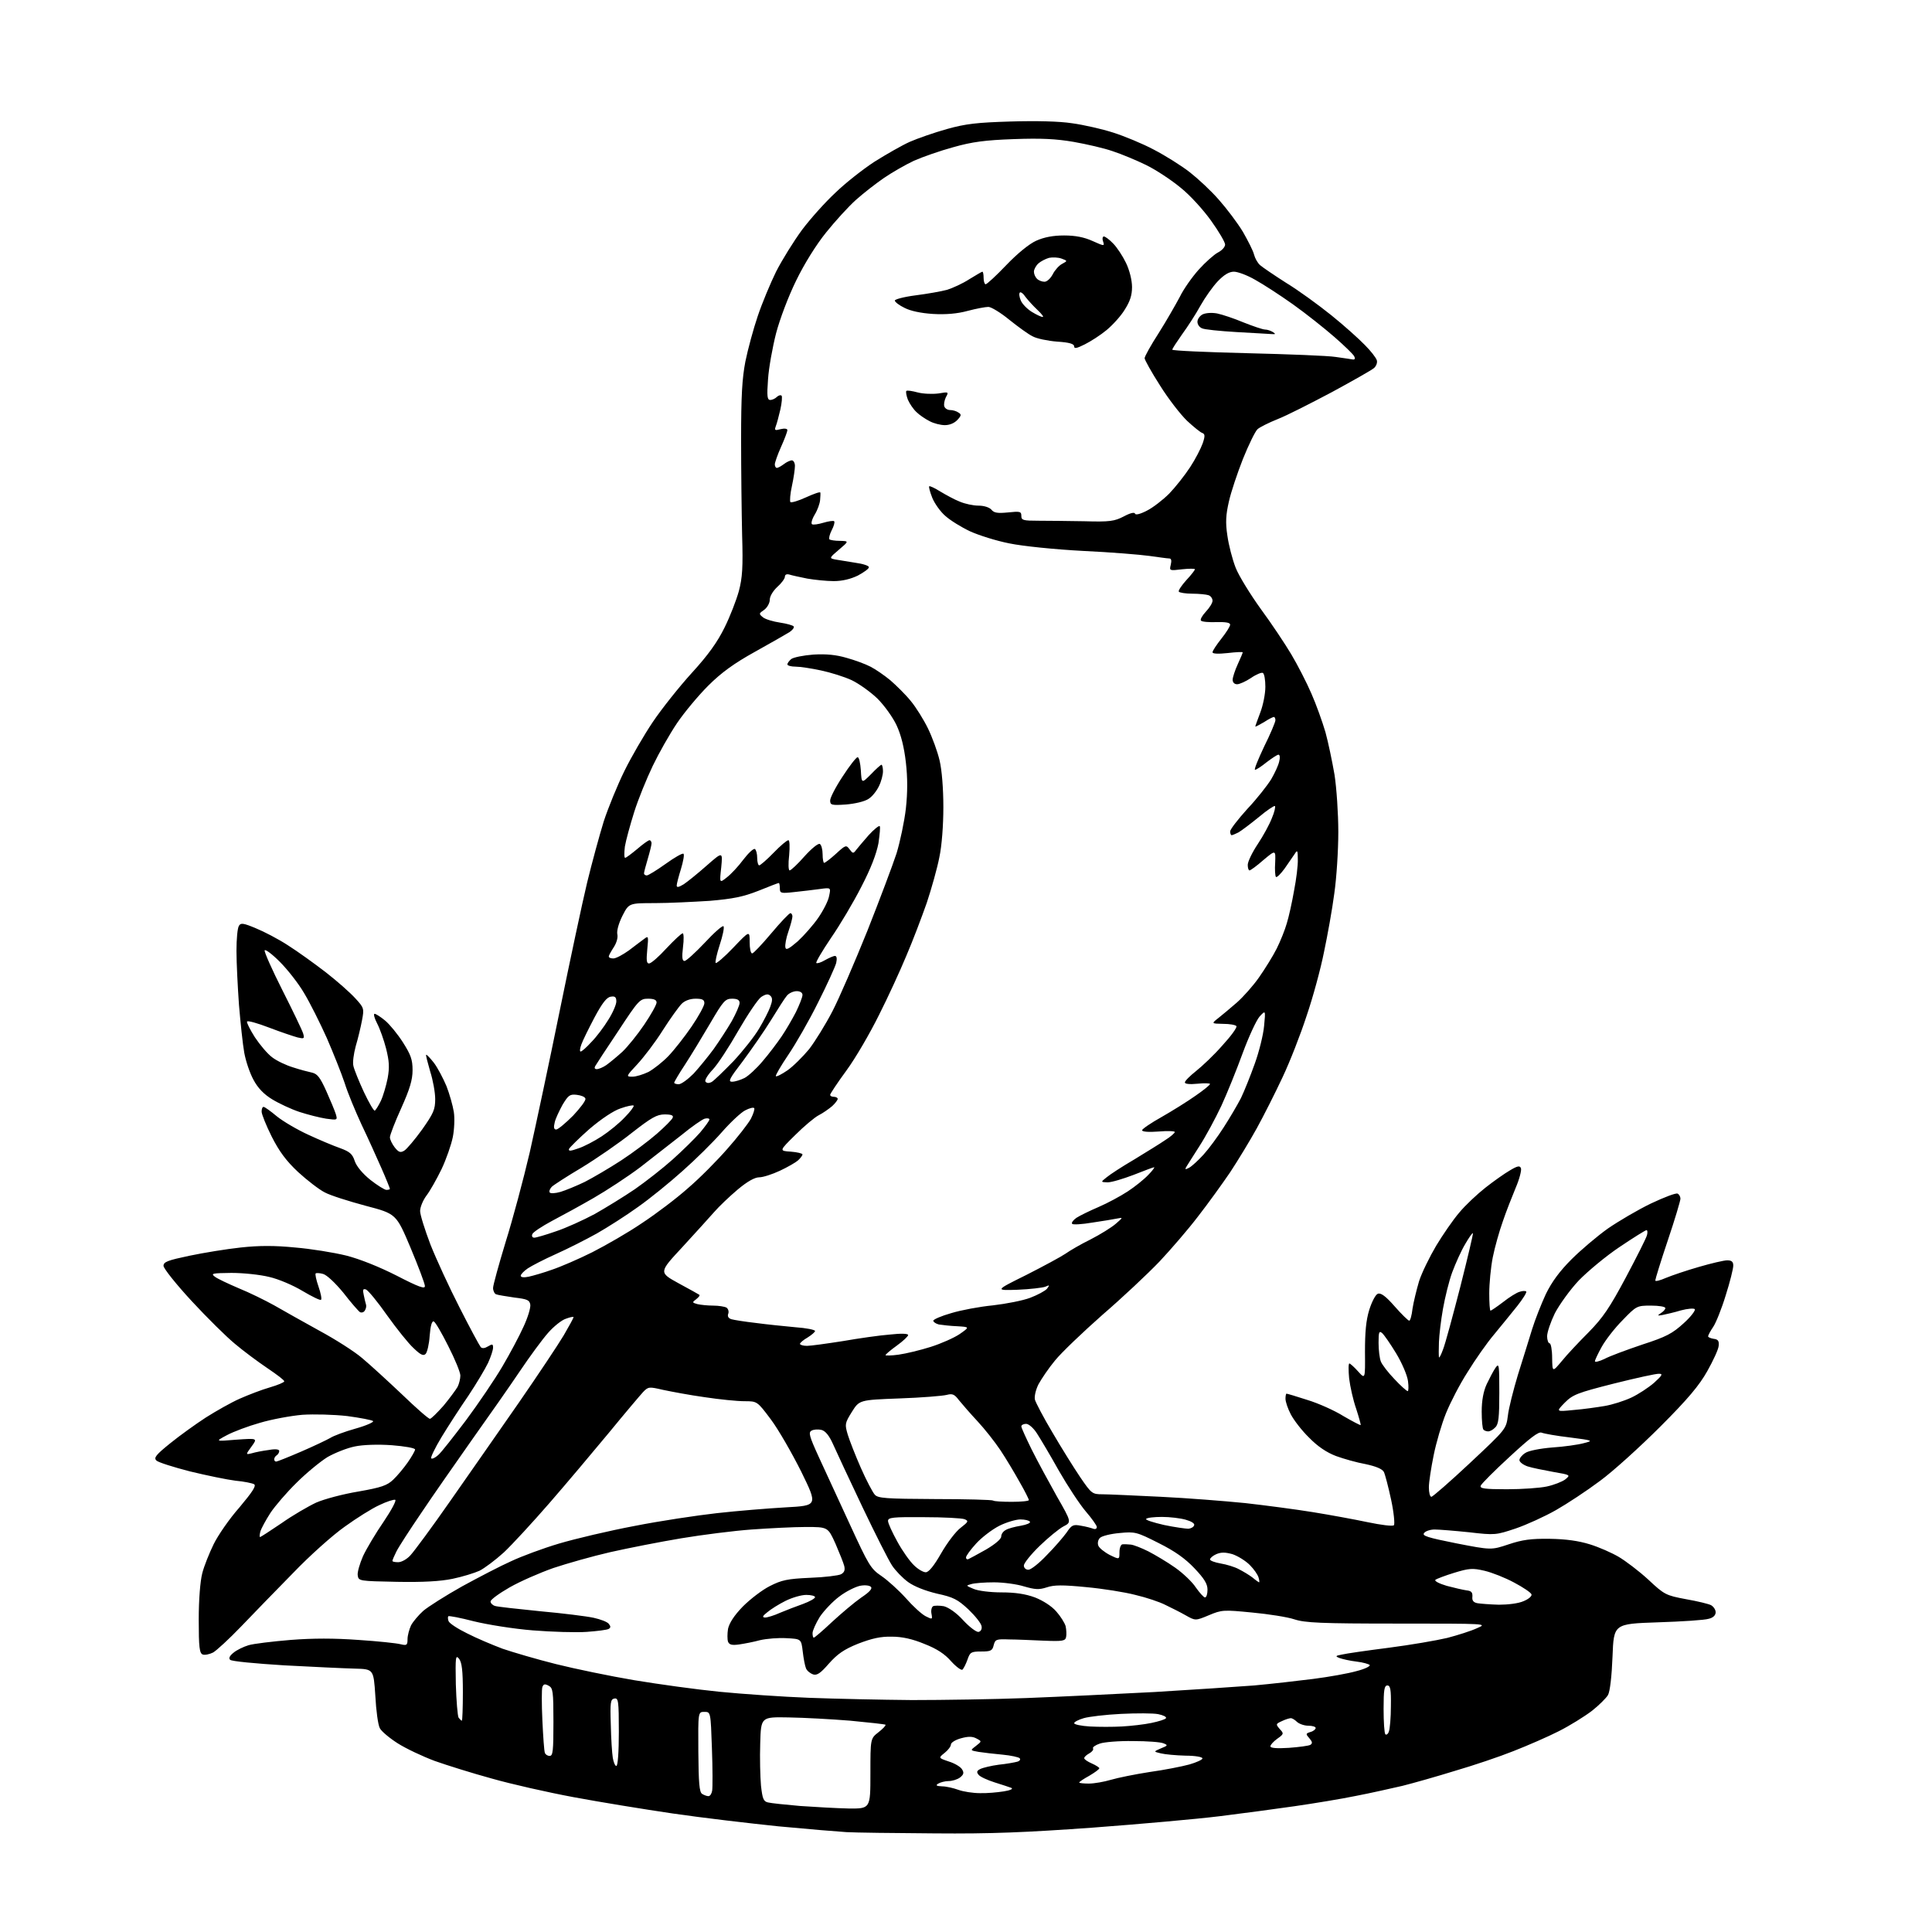<?xml version="1.0" encoding="UTF-8" standalone="no"?>
<svg 
  version="1.1" 
  xmlns="http://www.w3.org/2000/svg" 
  xmlns:xlink="http://www.w3.org/1999/xlink" 
  xmlns:svg="http://www.w3.org/2000/svg"
  xmlns:rdf="http://www.w3.org/1999/02/22-rdf-syntax-ns#"
  xmlns:cc="http://creativecommons.org/ns#"
  xmlns:dc="http://purl.org/dc/elements/1.1/"
  viewBox="0 0 768 768"
  width="768"
  height="768"
>
<style>svg {background-color: white; }</style>"
<path stroke="none" fill="black" fill-rule="evenodd" d="M371.5,728.8C355.6,728.7 339.8,728.5 336.5,728.3C333.2,728.1 321.1,727.1 309.5,726.0C297.9,724.8 279.1,722.6 267.5,720.9C255.9,719.2 238.2,716.3 228.0,714.4C217.8,712.5 203.2,709.2 195.5,707.0C187.8,704.9 177.6,701.7 172.8,700.0C168.0,698.2 161.4,695.1 158.1,693.0C154.8,690.9 151.6,688.2 151.0,687.0C150.3,685.8 149.5,680.0 149.2,674.1C148.5,663.5 148.5,663.5 141.0,663.3C136.9,663.2 124.3,662.6 113.0,662.0C101.7,661.3 92.0,660.4 91.5,659.8C90.8,659.2 91.3,658.2 92.8,657.0C94.1,655.9 96.8,654.6 98.8,654.0C100.8,653.4 108.3,652.5 115.5,651.9C124.4,651.2 132.9,651.2 142.5,651.9C150.2,652.4 157.7,653.2 159.2,653.6C161.7,654.2 162.0,654.0 162.0,651.6C162.0,650.1 162.7,647.6 163.4,646.1C164.2,644.6 166.4,642.0 168.3,640.3C170.2,638.7 177.1,634.3 183.7,630.6C190.3,627.0 199.1,622.4 203.2,620.6C207.2,618.7 215.8,615.5 222.2,613.6C228.6,611.7 242.1,608.5 252.2,606.6C262.3,604.6 277.0,602.4 285.0,601.5C293.0,600.6 305.3,599.6 312.3,599.2C325.1,598.5 325.1,598.5 318.5,585.0C314.8,577.6 309.4,568.2 306.4,564.2C301.0,557.0 301.0,557.0 295.9,557.0C293.1,557.0 286.0,556.3 280.1,555.4C274.3,554.6 266.9,553.2 263.6,552.5C258.0,551.2 257.7,551.2 255.6,553.4C254.5,554.6 248.3,561.9 242.0,569.6C235.7,577.2 225.1,589.8 218.4,597.5C211.7,605.2 203.6,614.0 200.3,617.1C197.0,620.1 192.6,623.4 190.6,624.4C188.6,625.3 183.8,626.8 179.9,627.6C175.1,628.6 168.2,629.0 157.7,628.8C142.8,628.5 142.5,628.5 142.2,626.2C142.0,625.0 143.0,621.6 144.3,618.6C145.7,615.6 149.4,609.4 152.5,604.9C155.6,600.3 157.7,596.4 157.1,596.2C156.5,596.0 153.7,596.9 150.8,598.3C147.9,599.6 141.7,603.5 137.0,606.9C132.3,610.2 123.0,618.5 116.5,625.3C109.9,632.0 100.6,641.6 95.9,646.5C91.1,651.5 86.1,656.1 84.7,656.9C83.3,657.6 81.4,658.0 80.6,657.7C79.3,657.2 79.0,654.9 79.0,643.8C79.0,635.8 79.6,628.5 80.4,625.4C81.1,622.6 83.2,617.4 84.9,613.9C86.6,610.4 91.2,603.7 95.2,599.2C100.3,593.1 102.0,590.6 101.0,590.0C100.3,589.6 97.0,588.9 93.6,588.6C90.3,588.2 82.1,586.5 75.5,584.9C68.9,583.2 62.9,581.3 62.2,580.6C61.0,579.5 62.0,578.3 67.7,573.7C71.4,570.7 77.8,566.1 81.8,563.5C85.9,560.9 91.9,557.5 95.3,556.0C98.7,554.5 104.1,552.4 107.3,551.5C110.4,550.6 113.0,549.5 113.0,549.1C113.0,548.6 109.9,546.3 106.2,543.8C102.5,541.3 96.7,537.0 93.4,534.2C90.1,531.5 82.3,523.8 76.2,517.2C70.0,510.5 65.0,504.2 65.0,503.2C65.0,501.6 66.7,501.0 75.2,499.2C80.9,498.0 90.1,496.5 95.7,495.9C103.0,495.1 109.3,495.1 117.3,495.9C123.5,496.4 132.7,497.9 137.6,499.1C143.1,500.5 150.8,503.6 157.7,507.1C166.6,511.7 169.0,512.5 168.9,511.2C168.9,510.3 166.3,503.4 163.2,496.0C157.5,482.5 157.5,482.5 145.3,479.3C138.6,477.5 131.3,475.2 129.1,474.0C126.9,472.9 122.1,469.2 118.5,465.9C113.7,461.4 111.0,457.7 108.0,451.8C105.8,447.4 104.0,442.9 104.0,441.9C104.0,440.8 104.3,440.0 104.8,440.0C105.2,440.0 107.6,441.7 110.1,443.8C112.6,445.8 118.2,449.1 122.6,451.1C126.9,453.1 132.6,455.5 135.2,456.4C139.0,457.8 140.1,458.7 141.0,461.5C141.7,463.6 144.1,466.5 147.2,469.0C150.0,471.2 152.9,473.0 153.6,473.0C154.4,473.0 155.0,472.8 155.0,472.6C155.0,472.4 153.5,468.6 151.6,464.3C149.7,460.0 146.2,452.2 143.7,447.0C141.3,441.8 138.2,434.4 137.0,430.5C135.7,426.6 132.5,418.6 129.9,412.6C127.2,406.6 123.2,398.6 120.9,394.8C118.7,391.0 114.3,385.4 111.2,382.3C108.1,379.2 105.4,377.2 105.2,377.8C105.0,378.4 108.2,385.6 112.3,393.7C116.4,401.8 120.1,409.5 120.5,410.8C121.1,412.9 120.9,413.0 118.3,412.4C116.8,412.0 111.7,410.3 107.0,408.5C102.3,406.7 98.4,405.6 98.2,406.1C98.0,406.5 99.4,409.3 101.3,412.3C103.3,415.3 106.3,418.9 108.2,420.3C110.0,421.7 113.8,423.5 116.5,424.3C119.2,425.2 122.7,426.1 124.1,426.4C126.2,426.9 127.3,428.4 129.7,433.7C131.4,437.5 133.1,441.6 133.5,442.9C134.2,445.3 134.1,445.3 129.7,444.7C127.1,444.3 122.4,443.1 119.0,442.0C115.7,440.9 110.8,438.6 108.2,437.0C104.9,435.0 102.5,432.5 100.8,429.3C99.3,426.6 97.7,421.8 97.1,418.5C96.5,415.2 95.6,406.6 95.0,399.5C94.5,392.4 94.0,382.7 94.0,378.0C94.0,373.3 94.4,368.8 95.0,368.0C95.7,366.8 96.7,366.9 101.7,369.0C104.9,370.3 110.7,373.3 114.5,375.8C118.3,378.2 125.1,383.1 129.5,386.5C133.9,389.9 139.2,394.6 141.2,396.8C144.7,400.6 144.8,400.9 143.9,405.6C143.4,408.3 142.3,412.9 141.4,415.9C140.6,418.9 140.1,422.4 140.5,423.8C140.8,425.2 142.7,429.9 144.7,434.2C146.7,438.4 148.6,441.7 149.0,441.5C149.4,441.2 150.5,439.5 151.4,437.6C152.3,435.7 153.5,431.6 154.1,428.6C154.9,424.2 154.7,421.8 153.5,416.9C152.6,413.4 151.0,408.9 149.9,406.8C148.8,404.7 148.4,403.0 148.9,403.0C149.4,403.0 151.3,404.2 153.1,405.7C154.9,407.2 158.1,411.1 160.2,414.4C163.3,419.3 164.0,421.2 164.0,425.4C164.0,429.3 162.9,432.9 159.5,440.5C157.0,446.0 155.0,451.2 155.0,452.1C155.0,453.0 155.9,454.8 156.9,456.1C158.5,458.1 159.2,458.3 160.7,457.4C161.7,456.8 164.9,453.0 167.8,449.0C172.3,442.6 173.0,441.1 173.0,436.9C173.0,434.3 172.1,429.3 171.0,425.9C170.0,422.4 169.2,419.4 169.4,419.3C169.6,419.1 171.0,420.6 172.5,422.5C174.0,424.5 176.2,428.7 177.5,431.8C178.7,434.9 180.0,439.5 180.4,442.0C180.8,444.5 180.6,449.0 180.0,452.0C179.4,455.0 177.4,460.8 175.5,464.8C173.6,468.7 170.9,473.5 169.5,475.3C168.1,477.2 167.0,479.9 167.0,481.4C167.0,482.9 168.9,488.9 171.1,494.7C173.4,500.5 178.6,511.8 182.7,519.8C186.8,527.9 190.6,534.9 191.1,535.5C191.7,536.1 192.7,536.0 194.0,535.2C195.7,534.2 196.0,534.2 196.0,535.7C196.0,536.7 195.1,539.4 194.0,541.8C192.9,544.1 189.4,550.0 186.2,554.8C182.9,559.6 178.1,567.0 175.5,571.3C172.9,575.6 171.1,579.4 171.4,579.7C171.7,580.1 173.0,579.5 174.2,578.4C175.4,577.4 180.3,571.1 185.3,564.5C190.2,557.9 196.7,548.3 199.7,543.2C202.7,538.1 206.5,531.0 208.1,527.4C209.8,523.8 211.0,519.8 210.8,518.6C210.5,516.8 209.6,516.4 204.5,515.8C201.2,515.3 197.9,514.8 197.2,514.5C196.6,514.3 196.0,513.1 196.0,512.0C196.0,510.9 198.3,502.6 201.0,493.7C203.8,484.8 208.1,468.7 210.6,458.0C213.0,447.3 218.4,422.0 222.5,401.8C226.6,381.7 231.5,358.7 233.4,350.8C235.3,343.0 238.3,332.0 240.0,326.5C241.8,321.0 245.5,312.0 248.2,306.5C250.9,301.0 256.0,292.2 259.5,287.0C263.0,281.8 270.0,273.0 275.0,267.5C281.5,260.4 285.2,255.2 288.0,249.5C290.2,245.1 292.7,238.6 293.7,235.0C295.1,229.7 295.4,225.6 295.0,212.5C294.8,203.7 294.6,186.6 294.6,174.5C294.6,157.4 295.0,150.5 296.3,143.7C297.3,138.8 299.5,130.7 301.2,125.7C302.9,120.6 306.2,112.7 308.5,108.0C310.9,103.3 315.5,95.9 318.8,91.4C322.1,87.0 328.1,80.3 332.1,76.6C336.0,72.8 343.0,67.3 347.6,64.3C352.2,61.4 358.5,57.8 361.6,56.4C364.8,55.0 371.4,52.7 376.4,51.3C383.9,49.2 388.4,48.7 401.7,48.3C411.9,48.0 421.1,48.2 426.2,49.0C430.7,49.6 438.1,51.3 442.5,52.7C446.9,54.1 454.2,57.1 458.7,59.5C463.3,61.9 469.7,65.9 473.0,68.5C476.2,71.0 481.5,75.9 484.6,79.5C487.7,83.0 492.0,88.7 494.1,92.2C496.1,95.7 498.2,99.8 498.5,101.2C498.9,102.7 499.9,104.5 500.9,105.4C501.8,106.2 506.5,109.4 511.2,112.4C516.0,115.3 524.1,121.2 529.2,125.3C534.3,129.4 540.3,134.8 542.6,137.2C544.9,139.5 547.0,142.2 547.3,143.2C547.6,144.1 547.1,145.5 546.2,146.3C545.3,147.1 537.7,151.4 529.4,155.9C521.1,160.3 511.5,165.2 507.9,166.6C504.4,168.0 500.8,169.8 499.9,170.6C499.0,171.4 496.4,176.7 494.1,182.4C491.9,188.0 489.3,195.7 488.5,199.4C487.3,204.6 487.1,207.7 487.9,212.9C488.4,216.6 489.9,222.4 491.2,225.7C492.5,229.0 497.1,236.4 501.2,242.1C505.4,247.8 510.8,255.9 513.3,260.1C515.8,264.3 519.4,271.3 521.3,275.7C523.2,280.0 525.7,287.0 526.9,291.1C528.0,295.1 529.6,302.8 530.5,308.0C531.3,313.2 532.0,323.4 532.0,330.7C532.0,338.0 531.3,349.0 530.4,355.2C529.6,361.4 527.7,371.9 526.3,378.5C525.0,385.1 521.9,396.5 519.4,403.8C517.0,411.2 512.7,422.2 509.8,428.3C506.9,434.5 502.3,443.6 499.6,448.5C496.9,453.4 492.1,461.3 489.0,466.0C485.8,470.7 480.1,478.6 476.2,483.6C472.4,488.6 465.5,496.6 460.9,501.5C456.3,506.3 446.1,515.9 438.2,522.7C430.4,529.6 421.9,537.7 419.4,540.8C416.9,543.8 414.0,548.1 412.8,550.3C411.7,552.5 411.1,555.2 411.4,556.4C411.7,557.5 414.8,563.5 418.4,569.5C421.9,575.5 426.9,583.5 429.4,587.2C433.9,593.8 434.2,594.0 438.3,594.0C440.6,594.0 451.1,594.5 461.5,595.0C471.9,595.5 487.0,596.7 495.0,597.5C503.0,598.4 515.1,600.0 521.9,601.1C528.7,602.2 538.5,604.0 543.7,605.1C549.0,606.2 553.6,606.8 554.1,606.3C554.5,605.9 554.1,601.3 553.0,596.2C551.9,591.1 550.6,586.1 550.1,585.1C549.4,583.9 547.0,582.9 542.8,582.0C539.4,581.4 534.1,579.9 531.1,578.8C527.4,577.4 523.8,575.0 520.4,571.5C517.5,568.7 514.3,564.5 513.1,562.2C511.9,559.9 511.0,557.2 511.0,556.0C511.0,554.9 511.2,554.0 511.4,554.0C511.7,554.0 515.4,555.1 519.7,556.5C524.0,557.8 530.5,560.7 534.0,562.9C537.6,565.0 540.7,566.6 540.9,566.5C541.0,566.3 540.2,563.4 539.1,560.0C537.9,556.6 536.7,551.2 536.3,547.9C536.0,544.7 536.0,542.0 536.4,542.0C536.7,542.0 538.3,543.4 539.9,545.2C542.7,548.3 542.7,548.3 542.6,537.4C542.6,529.6 543.0,524.9 544.3,520.7C545.3,517.5 546.8,514.6 547.7,514.3C548.9,513.8 550.9,515.3 554.4,519.3C557.2,522.5 559.8,525.0 560.2,525.0C560.6,525.0 561.2,522.9 561.5,520.2C561.9,517.6 563.1,512.7 564.1,509.3C565.2,505.9 568.3,499.6 570.9,495.2C573.5,490.9 577.6,484.9 580.1,482.0C582.5,479.1 587.2,474.7 590.5,472.1C593.8,469.5 598.2,466.4 600.3,465.2C603.3,463.4 604.2,463.3 604.6,464.4C604.9,465.2 604.0,468.7 602.5,472.2C601.1,475.6 598.7,481.6 597.4,485.5C596.0,489.4 594.2,495.8 593.4,499.8C592.6,503.9 592.0,510.3 592.0,514.1C592.0,517.9 592.2,521.0 592.5,521.0C592.8,521.0 595.0,519.5 597.5,517.6C599.9,515.7 602.9,513.8 604.1,513.5C605.2,513.1 606.4,513.1 606.7,513.4C607.0,513.7 605.4,516.3 603.1,519.2C600.8,522.1 596.6,527.2 593.9,530.5C591.1,533.8 586.4,540.5 583.4,545.4C580.3,550.2 576.5,557.6 574.8,561.8C573.1,566.0 570.9,573.5 569.9,578.5C568.9,583.4 568.0,589.2 568.0,591.2C568.0,593.3 568.4,595.0 569.0,595.0C569.5,595.0 576.4,589.0 584.3,581.6C598.7,568.1 598.7,568.1 599.4,562.8C599.7,559.9 601.6,552.5 603.4,546.5C605.3,540.5 607.8,532.4 609.0,528.5C610.2,524.6 612.7,518.3 614.5,514.4C616.9,509.5 620.0,505.3 624.7,500.6C628.4,496.9 634.9,491.4 639.1,488.4C643.3,485.5 651.1,480.9 656.3,478.4C661.6,475.9 666.3,474.1 666.9,474.5C667.5,474.8 668.0,475.7 668.0,476.5C668.0,477.3 665.8,484.7 663.0,493.0C660.2,501.3 658.0,508.5 658.0,509.0C658.0,509.5 659.9,509.0 662.2,508.0C664.6,507.0 670.5,505.0 675.4,503.6C680.2,502.2 685.3,501.0 686.6,501.0C688.4,501.0 689.0,501.6 689.0,503.1C689.0,504.3 687.7,509.6 686.0,514.9C684.4,520.2 682.1,525.9 681.0,527.5C679.9,529.1 679.0,530.8 679.0,531.2C679.0,531.6 680.0,532.0 681.2,532.2C683.0,532.4 683.4,533.1 683.2,535.0C683.1,536.4 681.0,540.9 678.7,545.0C675.5,550.7 671.0,556.1 660.0,567.1C652.0,575.1 641.2,584.9 636.0,588.7C630.8,592.6 622.9,597.8 618.5,600.3C614.1,602.8 606.9,606.1 602.5,607.6C594.7,610.2 594.3,610.3 584.0,609.1C578.2,608.5 572.0,608.0 570.3,608.0C568.6,608.0 566.7,608.6 566.1,609.4C565.2,610.5 567.4,611.2 578.9,613.5C592.8,616.2 592.8,616.2 599.7,613.9C605.1,612.1 608.5,611.6 616.0,611.7C622.5,611.8 627.5,612.5 632.0,613.9C635.6,615.0 640.8,617.3 643.5,618.9C646.2,620.5 651.5,624.5 655.2,627.9C661.6,633.9 662.2,634.2 670.2,635.7C674.8,636.5 679.3,637.6 680.2,638.1C681.2,638.7 682.0,639.9 682.0,640.9C682.0,642.1 681.0,643.1 679.2,643.5C677.7,644.0 668.6,644.6 659.0,644.9C641.5,645.5 641.5,645.5 641.0,658.5C640.7,666.3 640.0,672.4 639.2,673.8C638.5,675.0 635.6,677.9 632.8,680.1C629.9,682.3 624.0,686.0 619.6,688.2C615.3,690.4 607.2,693.9 601.6,696.1C596.1,698.3 585.7,701.8 578.5,703.9C571.4,706.1 561.9,708.8 557.5,709.9C553.1,710.9 544.8,712.8 539.0,713.9C533.2,715.1 522.2,716.9 514.6,718.0C507.0,719.1 493.5,720.9 484.6,722.0C475.7,723.1 453.2,725.1 434.5,726.5C408.0,728.4 394.1,729.0 371.5,728.8zM337.2,718.9C346.0,719.0 346.0,719.0 346.0,705.1C346.0,691.1 346.0,691.1 349.2,688.6C351.0,687.2 352.2,685.9 352.0,685.6C351.7,685.4 345.4,684.7 338.0,684.0C330.6,683.4 319.6,682.8 313.5,682.7C302.5,682.5 302.5,682.5 302.2,693.0C302.0,698.8 302.2,706.3 302.5,709.8C303.1,715.1 303.5,716.1 305.3,716.5C306.5,716.8 312.2,717.4 318.0,717.9C323.8,718.3 332.4,718.8 337.2,718.9zM281.6,714.0C282.3,714.0 282.9,713.0 283.1,711.8C283.3,710.5 283.3,703.0 283.0,695.0C282.5,680.5 282.5,680.5 280.0,680.5C277.5,680.5 277.5,680.5 277.6,696.3C277.7,708.8 278.0,712.4 279.1,713.1C279.9,713.6 281.0,714.0 281.6,714.0zM389.5,712.8C392.2,712.9 396.5,712.5 399.0,712.1C401.6,711.7 402.9,711.1 402.0,710.7C401.2,710.4 398.2,709.4 395.3,708.5C392.5,707.6 389.6,706.3 389.0,705.5C388.1,704.4 388.3,703.9 389.7,703.2C390.7,702.7 394.0,701.9 397.0,701.5C400.0,701.2 403.3,700.6 404.4,700.3C405.4,700.0 405.8,699.4 405.3,698.9C404.9,698.5 401.8,697.8 398.5,697.5C395.2,697.2 390.9,696.7 389.0,696.4C385.6,695.8 385.6,695.8 388.0,694.0C390.3,692.2 390.3,692.2 388.2,691.1C386.6,690.2 384.9,690.2 382.0,691.0C379.8,691.6 378.0,692.7 378.0,693.5C378.0,694.2 376.9,695.7 375.5,696.8C373.0,698.8 373.0,698.8 377.1,700.2C379.4,700.9 381.8,702.3 382.4,703.3C383.3,704.7 383.1,705.4 381.6,706.6C380.5,707.4 378.5,708.0 377.1,708.0C375.7,708.0 373.8,708.5 373.0,709.0C371.8,709.7 372.2,710.0 374.5,710.1C376.1,710.1 379.1,710.8 381.0,711.5C382.9,712.2 386.8,712.8 389.5,712.8zM432.8,709.0C435.0,709.0 438.9,708.3 441.6,707.5C444.3,706.7 451.2,705.3 457.0,704.4C462.8,703.6 469.9,702.2 472.8,701.4C475.6,700.6 478.0,699.5 478.0,699.0C478.0,698.4 475.0,697.9 471.2,697.9C467.5,697.8 463.1,697.4 461.5,697.0C458.5,696.3 458.5,696.3 461.5,695.0C464.3,693.9 464.3,693.7 462.5,693.0C461.4,692.5 456.0,692.1 450.4,692.1C444.8,692.0 438.9,692.5 437.2,693.1C435.4,693.7 434.2,694.6 434.5,695.0C434.8,695.5 434.1,696.4 433.0,697.0C431.9,697.6 431.0,698.4 431.0,698.9C431.0,699.4 432.4,700.3 434.0,701.0C435.6,701.7 437.0,702.6 437.0,702.9C437.0,703.3 435.2,704.6 433.0,705.9C430.8,707.1 429.0,708.3 429.0,708.6C429.0,708.8 430.7,709.0 432.8,709.0zM245.0,702.0C245.6,702.0 246.0,696.4 246.0,688.4C246.0,676.0 245.8,674.9 244.2,675.2C242.7,675.5 242.5,676.7 242.8,685.5C242.9,691.0 243.3,697.0 243.6,698.8C243.9,700.5 244.5,702.0 245.0,702.0zM218.5,698.0C219.8,698.0 220.0,696.0 220.0,684.5C220.0,672.3 219.8,671.0 218.1,670.1C216.6,669.3 216.1,669.4 215.6,670.6C215.3,671.5 215.3,677.4 215.6,683.8C215.9,690.2 216.3,696.1 216.6,696.8C216.8,697.4 217.6,698.0 218.5,698.0zM512.3,694.8C516.4,694.5 520.2,694.0 520.9,693.6C521.8,693.0 521.7,692.4 520.5,691.0C519.0,689.3 519.0,689.1 520.9,688.5C522.1,688.2 523.0,687.4 523.0,686.9C523.0,686.4 521.7,686.0 520.1,686.0C518.5,686.0 516.5,685.3 515.6,684.5C514.8,683.7 513.7,683.0 513.1,683.0C512.6,683.0 510.9,683.5 509.5,684.2C507.1,685.3 507.1,685.4 508.7,687.3C510.4,689.1 510.4,689.3 507.7,691.2C506.2,692.3 505.0,693.6 505.0,694.2C505.0,694.9 507.6,695.1 512.3,694.8zM552.1,688.3C552.5,687.3 552.9,682.8 552.9,678.2C553.0,671.6 552.7,670.0 551.5,670.0C550.3,670.0 550.0,671.7 550.0,679.3C550.0,684.5 550.3,689.0 550.7,689.4C551.1,689.8 551.8,689.3 552.1,688.3zM446.0,686.3C449.6,686.1 454.9,685.5 457.7,684.9C460.6,684.3 463.2,683.5 463.5,683.0C463.8,682.5 462.4,681.8 460.4,681.4C458.4,681.0 451.7,681.0 445.6,681.3C439.5,681.6 432.8,682.4 430.8,683.0C428.7,683.6 427.0,684.5 427.0,685.0C427.0,685.5 429.8,686.1 433.2,686.3C436.7,686.5 442.4,686.5 446.0,686.3zM183.6,684.0C183.8,684.0 184.0,678.9 184.0,672.7C184.0,664.0 183.6,660.9 182.5,659.4C181.1,657.7 181.0,658.6 181.2,669.5C181.4,676.1 181.9,682.1 182.3,682.8C182.8,683.4 183.3,684.0 183.6,684.0zM362.5,675.8C374.6,675.8 395.1,675.5 408.0,675.0C420.9,674.5 443.9,673.4 459.0,672.6C474.1,671.7 491.9,670.5 498.5,670.0C505.1,669.4 515.7,668.2 522.0,667.4C528.3,666.6 536.1,665.2 539.2,664.3C542.4,663.5 544.7,662.4 544.5,661.9C544.2,661.5 541.8,660.8 539.2,660.5C536.6,660.2 533.6,659.5 532.5,659.1C530.7,658.4 530.8,658.2 533.5,657.7C535.1,657.3 543.5,656.1 552.1,655.0C560.6,653.9 571.1,652.1 575.3,651.1C579.5,650.0 584.9,648.3 587.2,647.2C591.4,645.4 591.3,645.4 555.5,645.4C525.1,645.4 518.7,645.1 514.5,643.7C511.8,642.8 504.2,641.6 497.7,641.0C486.4,639.9 485.7,639.9 480.5,642.1C475.2,644.3 475.2,644.3 471.3,642.1C469.2,640.9 465.6,639.1 463.3,638.0C461.0,636.8 455.6,635.0 451.3,634.0C447.1,632.9 438.3,631.5 431.7,630.9C422.5,630.0 419.0,630.0 416.1,631.0C413.0,632.0 411.5,631.9 407.0,630.6C404.1,629.7 398.7,629.0 395.1,629.0C391.5,629.0 387.4,629.3 386.1,629.7C383.9,630.3 383.9,630.3 387.0,631.6C388.8,632.4 393.7,633.0 398.1,633.0C403.5,633.0 407.6,633.6 411.4,635.0C414.7,636.3 418.1,638.5 419.9,640.6C421.6,642.5 423.2,645.1 423.6,646.4C423.9,647.8 424.0,649.7 423.8,650.7C423.5,652.3 422.5,652.5 415.0,652.2C410.3,652.0 404.0,651.7 401.1,651.7C396.0,651.5 395.6,651.7 395.0,654.0C394.5,656.2 393.8,656.5 390.0,656.5C386.0,656.5 385.6,656.8 384.6,659.7C384.0,661.4 383.1,663.2 382.6,663.7C382.2,664.1 380.2,662.7 378.1,660.4C375.6,657.5 372.4,655.4 367.5,653.5C362.7,651.5 358.6,650.6 354.5,650.6C350.0,650.5 346.6,651.3 341.1,653.4C335.4,655.7 332.9,657.5 329.5,661.3C326.2,665.1 324.8,666.1 323.2,665.6C322.1,665.2 320.8,664.2 320.4,663.2C320.0,662.3 319.4,659.2 319.1,656.5C318.5,651.5 318.5,651.5 312.6,651.2C309.4,651.0 304.7,651.4 302.1,652.0C299.6,652.7 295.8,653.4 293.8,653.7C290.9,654.1 289.9,653.8 289.4,652.6C289.1,651.7 289.1,649.4 289.4,647.5C289.9,645.2 291.8,642.2 295.3,638.6C298.2,635.7 303.0,632.0 306.0,630.5C310.7,628.1 313.0,627.6 322.0,627.2C327.8,627.0 333.3,626.3 334.3,625.8C335.6,625.1 336.0,624.2 335.6,622.5C335.3,621.3 333.7,617.3 332.1,613.6C329.1,607.0 329.1,607.0 320.3,607.0C315.5,607.0 305.8,607.5 298.8,608.0C291.8,608.5 279.2,610.1 270.8,611.5C262.4,612.9 249.7,615.4 242.6,617.0C235.6,618.6 225.4,621.5 220.0,623.3C214.6,625.2 206.8,628.6 202.6,631.0C198.4,633.4 195.0,635.9 195.0,636.6C195.0,637.3 195.8,638.1 196.8,638.4C197.7,638.7 205.8,639.6 214.8,640.5C223.7,641.3 233.3,642.5 236.0,643.1C238.7,643.7 241.4,644.7 242.0,645.5C242.8,646.5 242.8,647.0 242.0,647.5C241.4,647.9 237.4,648.4 233.2,648.7C229.0,649.0 219.3,648.7 211.8,648.1C204.2,647.5 193.7,645.8 188.4,644.5C183.0,643.1 178.4,642.2 178.2,642.5C178.0,642.7 178.0,643.6 178.3,644.4C178.6,645.3 182.0,647.5 185.7,649.3C189.4,651.2 195.8,653.9 199.8,655.4C203.9,656.8 213.4,659.6 221.0,661.5C228.6,663.4 242.6,666.3 252.1,667.9C261.7,669.5 276.9,671.6 286.0,672.5C295.1,673.4 311.1,674.5 321.5,674.9C332.0,675.3 350.4,675.7 362.5,675.8zM323.5,651.0C323.8,651.0 327.1,648.2 330.8,644.7C334.5,641.3 339.7,636.9 342.3,635.1C345.6,632.9 346.9,631.5 346.2,630.8C345.6,630.2 343.7,630.0 341.8,630.4C340.0,630.8 336.3,632.6 333.7,634.6C331.1,636.5 327.6,640.2 325.9,642.7C324.3,645.3 323.0,648.2 323.0,649.2C323.0,650.2 323.2,651.0 323.5,651.0zM389.0,648.7C389.9,648.5 390.4,647.6 390.2,646.5C390.1,645.4 387.7,642.4 385.0,639.8C380.7,635.8 379.0,634.9 372.5,633.5C367.9,632.4 363.5,630.7 361.0,628.9C358.8,627.3 355.9,624.3 354.6,622.3C353.2,620.2 347.9,609.7 342.8,599.0C337.7,588.3 332.5,577.1 331.2,574.2C329.6,570.6 328.1,568.8 326.5,568.4C325.2,568.1 323.5,568.2 322.6,568.7C321.3,569.4 321.7,570.9 325.4,579.0C327.8,584.2 333.4,596.3 337.8,605.9C345.3,622.2 346.1,623.6 350.4,626.5C352.9,628.2 357.3,632.2 360.1,635.3C362.9,638.5 366.4,641.7 368.0,642.5C370.6,643.8 370.7,643.8 370.3,641.6C370.0,640.3 370.3,638.9 370.9,638.5C371.5,638.2 373.5,638.2 375.2,638.5C377.1,639.0 380.2,641.1 382.9,644.1C385.4,646.8 388.2,648.9 389.0,648.7zM304.1,643.0C305.0,643.0 307.7,642.2 310.1,641.1C312.5,640.1 316.6,638.5 319.2,637.6C321.9,636.6 324.0,635.4 324.0,634.9C324.0,634.4 322.4,634.0 320.5,634.0C318.5,634.0 314.8,635.1 312.2,636.4C309.6,637.7 306.4,639.7 305.0,640.9C303.1,642.4 302.9,642.9 304.1,643.0zM595.8,637.9C599.4,637.9 603.6,637.4 605.6,636.5C607.6,635.7 609.0,634.5 608.8,633.8C608.6,633.1 605.5,631.0 601.9,629.1C598.4,627.2 593.1,625.1 590.1,624.4C585.4,623.3 584.0,623.4 578.1,625.2C574.5,626.3 571.1,627.6 570.6,628.0C570.1,628.5 572.1,629.5 575.1,630.4C578.1,631.2 581.6,632.0 583.0,632.2C584.9,632.4 585.4,633.0 585.3,634.7C585.1,636.2 585.7,637.0 587.3,637.3C588.5,637.5 592.3,637.8 595.8,637.9zM479.0,635.0C479.6,635.0 480.0,633.6 480.0,631.9C480.0,629.6 478.7,627.5 474.8,623.4C471.1,619.5 467.0,616.6 460.6,613.4C451.9,609.0 451.2,608.8 445.1,609.4C441.5,609.7 438.0,610.6 437.3,611.3C436.5,612.0 436.2,613.4 436.6,614.4C436.9,615.3 439.0,617.0 441.1,618.1C445.0,620.0 445.0,620.0 445.0,617.0C445.0,615.3 445.6,613.9 446.2,613.9C446.9,613.8 448.4,613.9 449.5,614.0C450.6,614.1 453.7,615.3 456.5,616.7C459.2,618.1 464.1,621.0 467.2,623.2C470.3,625.4 474.0,628.9 475.4,631.1C476.9,633.2 478.5,635.0 479.0,635.0zM500.5,629.0C500.7,629.0 500.6,628.1 500.3,627.1C500.0,626.0 498.5,623.8 496.8,622.1C495.1,620.4 492.0,618.5 489.9,617.8C487.0,617.0 485.4,617.0 483.5,617.8C482.1,618.4 481.0,619.4 481.0,619.9C481.0,620.4 482.9,621.1 485.2,621.5C487.6,621.9 490.9,622.9 492.5,623.8C494.1,624.6 496.6,626.1 497.9,627.1C499.2,628.2 500.4,629.0 500.5,629.0zM368.0,625.0C369.2,625.0 371.3,622.4 374.1,617.5C376.5,613.3 380.0,608.7 381.9,607.3C385.0,604.9 385.1,604.6 383.4,603.9C382.4,603.5 375.1,603.1 367.2,603.1C354.9,603.0 353.0,603.2 353.0,604.6C353.0,605.5 354.7,609.2 356.7,612.8C358.7,616.5 361.7,620.7 363.3,622.2C364.9,623.8 367.0,625.0 368.0,625.0zM408.8,624.0C409.8,624.0 413.1,621.4 416.1,618.2C419.2,615.1 422.7,611.0 424.0,609.2C426.0,606.2 426.6,605.9 429.7,606.5C431.6,606.8 433.8,607.4 434.6,607.7C435.4,608.0 436.0,607.7 436.0,607.0C436.0,606.4 434.0,603.6 431.6,600.8C429.2,598.0 424.4,590.7 420.9,584.6C417.5,578.5 413.5,571.8 412.2,569.8C410.8,567.6 408.9,566.0 407.9,566.0C406.8,566.0 406.0,566.5 406.0,567.0C406.0,567.6 407.9,571.7 410.1,576.2C412.4,580.8 416.9,589.1 420.1,594.8C426.0,605.1 426.0,605.1 422.7,606.8C421.0,607.7 416.7,611.2 413.2,614.6C409.8,617.9 407.0,621.4 407.0,622.3C407.0,623.3 407.8,624.0 408.8,624.0zM158.3,621.0C159.6,621.0 161.8,619.8 163.2,618.2C164.6,616.7 171.8,607.0 179.1,596.5C186.4,586.0 198.7,568.5 206.3,557.5C213.9,546.5 221.9,534.5 224.1,530.8C226.2,527.2 228.0,523.9 228.0,523.6C228.0,523.3 226.6,523.6 225.0,524.2C223.3,524.7 220.1,527.3 217.9,529.8C215.6,532.4 210.6,539.2 206.7,545.0C202.8,550.8 194.2,563.1 187.5,572.5C180.9,581.9 171.8,594.9 167.4,601.5C162.9,608.1 158.5,614.9 157.6,616.7C156.7,618.5 156.0,620.1 156.0,620.5C156.0,620.8 157.0,621.0 158.3,621.0zM384.9,619.8C385.4,619.6 388.5,617.9 391.9,616.0C395.5,613.9 398.0,611.8 398.0,610.8C398.0,609.8 398.8,608.7 399.8,608.2C400.7,607.6 403.4,606.9 405.8,606.5C408.1,606.1 409.8,605.4 409.4,604.9C409.1,604.4 407.4,604.0 405.6,604.0C403.9,604.0 400.1,605.1 397.3,606.5C394.5,607.9 390.3,611.1 388.1,613.5C385.8,616.0 384.0,618.5 384.0,619.1C384.0,619.7 384.4,620.0 384.9,619.8zM103.4,611.0C103.6,611.0 107.5,608.5 111.9,605.5C116.3,602.4 122.5,598.8 125.7,597.3C128.9,595.9 136.4,593.9 142.5,592.9C151.6,591.3 153.9,590.5 156.3,588.2C157.9,586.7 160.5,583.6 162.1,581.3C163.7,579.0 165.0,576.7 165.0,576.2C165.0,575.6 160.8,574.9 155.8,574.5C150.3,574.1 144.2,574.3 141.0,575.0C138.0,575.6 133.2,577.5 130.2,579.2C127.3,581.0 121.7,585.6 117.9,589.4C114.0,593.2 109.3,598.7 107.5,601.4C105.7,604.2 103.9,607.5 103.5,608.8C103.2,610.0 103.1,611.0 103.4,611.0zM472.4,607.7C473.5,607.6 474.5,607.0 474.7,606.3C475.0,605.6 473.5,604.7 471.3,604.1C469.2,603.5 465.0,603.0 461.9,603.0C458.8,603.0 456.0,603.3 455.6,603.8C455.2,604.2 458.4,605.2 462.7,606.2C467.0,607.1 471.4,607.7 472.4,607.7zM402.2,597.0C405.9,597.0 409.0,596.7 409.0,596.3C409.0,596.0 407.4,592.7 405.3,589.1C403.3,585.5 399.9,579.8 397.7,576.5C395.5,573.2 391.4,568.0 388.6,565.0C385.8,562.0 382.5,558.2 381.2,556.6C379.4,554.2 378.6,553.9 376.3,554.5C374.7,554.9 366.3,555.6 357.5,555.9C341.6,556.5 341.6,556.5 338.6,561.3C335.8,565.8 335.8,566.2 337.0,570.3C337.7,572.6 340.0,578.5 342.2,583.5C344.4,588.5 346.9,593.2 347.7,594.1C348.9,595.6 352.1,595.8 371.7,595.9C384.1,595.9 394.5,596.2 394.8,596.5C395.1,596.8 398.4,597.0 402.2,597.0zM599.0,592.0C605.0,592.0 612.2,591.5 614.9,590.9C617.7,590.3 621.0,589.0 622.2,588.1C624.4,586.3 624.3,586.3 617.4,585.1C613.6,584.4 609.0,583.5 607.2,582.9C605.5,582.3 604.0,581.2 604.0,580.4C604.0,579.7 605.0,578.4 606.3,577.6C607.5,576.7 612.2,575.8 617.0,575.4C621.7,575.1 627.3,574.3 629.5,573.7C633.5,572.7 633.4,572.6 624.0,571.4C618.8,570.8 613.8,569.9 612.8,569.5C611.6,569.0 608.2,571.6 600.2,579.0C594.1,584.6 588.9,589.8 588.6,590.6C588.2,591.7 590.1,592.0 599.0,592.0zM109.8,581.0C110.2,581.0 114.7,579.2 119.8,577.0C124.9,574.8 130.1,572.3 131.3,571.6C132.5,570.8 137.0,569.1 141.3,567.9C145.6,566.7 148.7,565.3 148.3,564.9C147.9,564.5 143.2,563.6 138.0,562.9C132.6,562.3 124.9,562.1 120.2,562.4C115.6,562.8 108.0,564.2 103.3,565.6C98.7,566.9 92.8,569.1 90.2,570.5C85.5,573.0 85.5,573.0 93.9,572.3C102.4,571.7 102.4,571.7 100.0,575.0C97.6,578.3 97.6,578.3 100.1,577.7C101.4,577.3 104.4,576.7 106.8,576.4C109.5,575.9 111.0,576.1 111.0,576.8C111.0,577.4 110.5,578.2 110.0,578.5C109.5,578.8 109.0,579.5 109.0,580.1C109.0,580.6 109.3,581.0 109.8,581.0zM591.6,569.0C590.9,569.0 590.0,568.7 589.7,568.3C589.3,568.0 589.0,564.7 589.0,561.1C589.0,556.7 589.7,553.0 591.0,550.2C592.1,547.9 593.6,545.0 594.5,543.7C595.9,541.7 596.0,542.5 596.0,553.7C596.0,563.4 595.7,566.2 594.4,567.4C593.6,568.3 592.3,569.0 591.6,569.0zM170.9,564.0C171.4,564.0 173.8,561.6 176.3,558.8C178.7,555.9 181.2,552.5 181.9,551.3C182.5,550.1 183.0,548.1 183.0,546.8C183.0,545.5 180.8,540.2 178.2,535.1C175.6,529.9 173.0,525.4 172.4,525.3C171.7,525.0 171.1,527.1 170.8,531.0C170.6,534.3 169.8,537.6 169.2,538.2C168.3,539.1 167.2,538.6 164.4,535.9C162.4,534.1 157.7,528.2 153.9,522.9C150.2,517.6 146.4,513.0 145.5,512.6C144.3,512.2 144.1,512.6 144.6,514.8C144.9,516.3 145.3,518.0 145.5,518.6C145.7,519.2 145.5,520.3 145.0,521.0C144.6,521.7 143.7,521.9 143.1,521.6C142.5,521.2 139.5,517.8 136.5,513.9C133.2,509.9 129.9,506.8 128.4,506.4C127.0,506.0 125.7,506.0 125.5,506.2C125.2,506.5 125.7,508.8 126.6,511.4C127.5,514.0 128.0,516.4 127.6,516.7C127.3,517.0 124.0,515.4 120.3,513.2C116.5,510.9 110.6,508.4 107.0,507.6C103.4,506.7 96.7,506.0 92.0,506.0C84.4,506.1 83.7,506.2 85.4,507.5C86.4,508.3 90.7,510.3 94.9,512.1C99.1,513.8 105.4,516.9 109.0,518.9C112.6,521.0 120.7,525.5 127.0,529.0C133.3,532.4 141.0,537.3 144.0,539.9C147.0,542.4 154.1,548.9 159.7,554.2C165.3,559.6 170.3,564.0 170.9,564.0zM625.5,560.5C629.4,560.2 634.9,559.4 637.9,558.9C640.9,558.4 645.6,556.9 648.4,555.6C651.2,554.3 655.3,551.6 657.5,549.7C660.8,546.7 661.1,546.1 659.5,546.1C658.4,546.0 650.3,547.8 641.5,550.0C626.9,553.7 625.2,554.4 622.0,557.6C618.5,561.2 618.5,561.2 625.5,560.5zM559.6,553.0C559.9,553.0 560.0,551.2 559.7,549.0C559.4,546.7 557.3,541.8 555.0,538.0C552.7,534.2 550.2,530.6 549.4,529.9C548.2,528.9 548.0,529.6 548.0,533.8C548.0,536.6 548.4,539.9 548.9,541.2C549.4,542.5 551.8,545.6 554.3,548.2C556.8,550.9 559.2,553.0 559.6,553.0zM620.8,541.1C622.8,538.6 627.6,533.5 631.5,529.6C637.2,523.8 639.9,519.8 646.3,507.8C650.6,499.7 654.4,492.2 654.7,491.0C655.0,489.9 654.9,489.0 654.5,489.0C654.1,489.0 649.3,492.0 643.8,495.7C638.4,499.3 631.1,505.4 627.6,509.0C624.1,512.7 619.9,518.6 618.1,522.0C616.4,525.5 615.0,529.6 615.0,531.2C615.0,532.7 615.5,534.0 616.0,534.0C616.5,534.0 617.0,536.6 617.0,539.8C617.1,545.5 617.1,545.5 620.8,541.1zM637.8,540.2C639.8,539.1 646.6,536.6 652.8,534.5C662.4,531.4 664.8,530.1 669.3,526.0C672.2,523.4 674.1,520.8 673.7,520.4C673.3,520.0 670.8,520.2 668.2,520.9C665.6,521.7 662.4,522.4 661.0,522.7C658.8,523.1 658.7,523.0 660.2,522.0C661.2,521.4 662.0,520.5 662.0,520.0C662.0,519.4 659.4,519.0 656.3,519.0C650.7,519.0 650.5,519.1 645.0,524.8C641.9,527.9 638.2,532.7 636.7,535.4C635.2,538.1 634.0,540.7 634.0,541.1C634.0,541.6 635.7,541.2 637.8,540.2zM573.6,536.5C574.5,534.3 577.5,523.1 580.5,511.5C583.4,500.0 585.7,490.4 585.5,490.2C585.3,490.0 583.9,492.0 582.4,494.6C580.9,497.1 578.6,502.2 577.3,505.7C576.0,509.2 574.4,515.8 573.6,520.3C572.8,524.8 572.1,530.8 572.0,533.5C571.9,536.2 571.9,539.0 572.0,539.5C572.1,540.0 572.8,538.7 573.6,536.5zM357.2,538.5C360.1,538.1 365.9,536.7 370.0,535.4C374.1,534.1 379.3,531.8 381.5,530.3C385.5,527.5 385.5,527.5 380.5,527.2C377.8,527.1 374.5,526.7 373.2,526.5C372.0,526.2 371.0,525.5 371.0,525.0C371.0,524.5 374.2,523.1 378.1,522.0C382.0,520.8 389.5,519.4 394.7,518.9C399.9,518.3 406.6,517.0 409.5,515.9C412.4,514.8 415.4,513.2 416.2,512.3C417.3,510.8 417.3,510.7 415.5,511.5C414.4,511.9 409.4,512.5 404.5,512.7C395.5,513.0 395.5,513.0 408.0,506.8C414.9,503.3 421.9,499.5 423.5,498.4C425.2,497.2 429.6,494.6 433.5,492.7C437.4,490.7 441.9,487.9 443.5,486.5C446.5,483.9 446.5,483.9 444.0,484.4C442.6,484.7 438.2,485.4 434.2,486.0C430.1,486.7 426.5,486.9 426.2,486.5C425.8,486.1 426.6,485.0 427.9,484.1C429.3,483.2 433.2,481.3 436.7,479.8C440.2,478.3 445.4,475.5 448.3,473.6C451.2,471.7 454.8,468.8 456.4,467.1C458.1,465.4 459.1,464.0 458.8,464.0C458.4,464.0 454.8,465.4 450.7,467.0C446.5,468.6 441.9,470.0 440.3,470.0C437.5,469.9 437.5,469.9 439.9,468.0C441.2,466.9 446.1,463.7 450.9,460.9C455.6,458.0 461.2,454.6 463.2,453.2C465.3,451.9 467.0,450.4 467.0,450.0C467.0,449.6 464.1,449.5 460.5,449.8C456.7,450.1 454.0,449.9 454.0,449.3C454.0,448.8 457.5,446.4 461.8,444.0C466.0,441.6 472.1,437.8 475.2,435.6C478.4,433.4 481.0,431.3 481.0,430.9C481.0,430.6 478.8,430.5 476.0,430.8C473.0,431.1 471.0,430.9 471.0,430.3C471.0,429.7 473.0,427.7 475.4,425.8C477.8,423.9 482.6,419.4 485.9,415.6C489.3,411.9 491.8,408.5 491.5,407.9C491.1,407.4 488.8,407.0 486.2,407.0C481.5,406.9 481.5,406.9 484.3,404.7C485.8,403.5 489.2,400.7 491.7,398.5C494.2,396.3 498.2,391.8 500.5,388.5C502.8,385.2 506.0,380.1 507.5,377.1C509.0,374.1 510.8,369.6 511.5,367.1C512.3,364.6 513.6,358.7 514.4,354.1C515.3,349.5 516.0,343.9 515.9,341.6C515.9,338.1 515.7,337.7 514.7,339.4C514.0,340.4 512.2,343.0 510.7,345.2C509.1,347.4 507.6,348.9 507.2,348.6C506.9,348.2 506.7,345.7 506.9,342.9C507.1,337.8 507.1,337.8 502.2,341.9C499.6,344.2 497.1,346.0 496.7,346.0C496.3,346.0 496.0,345.0 496.0,343.8C496.0,342.5 497.8,338.8 500.0,335.5C502.2,332.2 504.7,327.6 505.6,325.2C506.6,322.9 507.1,320.7 506.8,320.4C506.5,320.2 503.6,322.1 500.4,324.8C497.1,327.5 493.5,330.2 492.3,330.9C491.1,331.5 489.9,332.0 489.6,332.0C489.3,332.0 489.0,331.3 489.0,330.5C489.0,329.7 492.1,325.7 495.8,321.6C499.6,317.6 503.8,312.2 505.3,309.8C506.7,307.4 508.2,304.2 508.5,302.7C508.9,301.2 508.8,300.0 508.2,300.0C507.7,300.0 505.6,301.4 503.5,303.0C501.4,304.7 499.4,306.0 498.9,306.0C498.4,306.0 500.1,301.9 502.5,296.8C505.0,291.8 507.0,287.0 507.0,286.3C507.0,285.6 506.7,285.0 506.4,285.0C506.0,285.0 504.2,285.9 502.4,287.1C500.5,288.2 499.0,289.0 499.0,288.8C499.0,288.6 499.9,286.1 501.0,283.2C502.1,280.3 503.0,275.8 503.0,273.0C503.0,270.3 502.6,267.8 502.0,267.5C501.5,267.2 499.3,268.1 497.3,269.5C495.2,270.9 492.7,272.0 491.8,272.0C490.7,272.0 490.0,271.3 490.0,270.2C490.0,269.3 490.9,266.5 492.0,264.1C493.1,261.7 494.0,259.6 494.0,259.3C494.0,259.1 491.3,259.2 488.0,259.6C484.3,260.0 482.0,259.9 482.0,259.3C482.0,258.7 483.6,256.3 485.5,253.9C487.4,251.5 489.0,249.0 489.0,248.3C489.0,247.5 487.2,247.2 483.6,247.3C480.6,247.4 477.8,247.2 477.4,246.7C477.0,246.3 477.9,244.7 479.3,243.2C480.8,241.6 482.0,239.7 482.0,238.8C482.0,237.9 481.3,236.9 480.4,236.6C479.5,236.3 476.6,236.0 474.0,236.0C471.3,236.0 468.9,235.6 468.6,235.2C468.3,234.8 469.7,232.7 471.6,230.6C473.5,228.6 475.0,226.6 475.0,226.3C475.0,226.0 472.7,226.0 469.9,226.3C464.9,226.9 464.8,226.9 465.4,224.5C465.8,222.8 465.6,222.0 464.8,222.0C464.1,222.0 460.6,221.5 457.0,221.0C453.4,220.5 441.5,219.5 430.5,219.0C419.2,218.4 406.5,217.1 401.2,216.0C396.1,215.0 389.1,212.8 385.6,211.2C382.2,209.6 377.8,206.9 375.8,205.1C373.8,203.4 371.5,200.1 370.6,197.9C369.7,195.6 369.1,193.5 369.4,193.3C369.6,193.1 371.6,194.0 373.8,195.4C376.0,196.7 379.4,198.6 381.5,199.4C383.6,200.3 386.9,201.0 389.0,201.0C391.2,201.0 393.3,201.7 394.1,202.6C395.1,203.9 396.6,204.1 400.7,203.7C405.5,203.2 406.0,203.3 406.0,205.1C406.0,206.8 406.7,207.0 412.8,207.0C416.5,207.0 424.7,207.1 431.0,207.2C441.2,207.5 443.0,207.2 446.7,205.3C449.3,203.9 451.0,203.5 451.2,204.2C451.4,204.8 453.2,204.4 455.9,203.0C458.3,201.8 462.3,198.7 464.8,196.2C467.3,193.6 471.0,188.9 473.1,185.7C475.2,182.5 477.4,178.2 478.1,176.2C479.1,173.3 479.0,172.5 477.9,172.1C477.2,171.9 474.5,169.7 471.9,167.3C469.3,164.8 464.4,158.5 461.1,153.2C457.7,147.9 455.0,143.0 455.0,142.4C455.0,141.7 457.5,137.2 460.6,132.4C463.7,127.5 467.4,121.0 469.0,118.0C470.5,114.9 473.9,110.1 476.5,107.2C479.1,104.3 482.6,101.2 484.1,100.4C485.7,99.6 487.0,98.2 487.0,97.2C487.0,96.3 484.5,92.0 481.4,87.7C478.4,83.5 473.0,77.5 469.3,74.6C465.7,71.6 459.5,67.5 455.6,65.6C451.7,63.7 445.7,61.2 442.3,60.1C438.9,58.9 431.9,57.3 426.8,56.4C419.8,55.2 413.9,54.9 403.0,55.3C391.6,55.7 386.4,56.4 379.0,58.5C373.8,59.9 366.7,62.4 363.3,63.9C359.9,65.5 354.5,68.6 351.3,70.8C348.1,73.0 343.1,76.9 340.2,79.5C337.3,82.1 332.0,87.9 328.4,92.4C324.5,97.2 319.7,104.9 316.5,111.5C313.4,117.8 310.0,126.8 308.5,132.5C307.1,138.0 305.6,146.2 305.3,150.8C304.8,157.6 305.0,159.0 306.2,159.0C306.9,159.0 308.1,158.5 308.8,157.8C309.4,157.2 310.3,156.9 310.7,157.3C311.0,157.7 310.8,160.1 310.2,162.8C309.6,165.4 308.8,168.4 308.4,169.4C307.8,171.1 308.0,171.2 310.3,170.6C311.9,170.2 313.0,170.4 313.0,171.0C313.0,171.5 311.9,174.5 310.5,177.6C309.1,180.7 308.0,183.9 308.0,184.6C308.0,185.4 308.4,186.0 308.8,186.0C309.3,186.0 310.5,185.3 311.6,184.5C312.6,183.7 314.1,183.0 314.8,183.0C315.4,183.0 316.0,184.0 316.0,185.2C316.0,186.4 315.5,190.0 314.8,193.2C314.1,196.3 313.9,199.2 314.2,199.6C314.6,199.9 317.4,199.1 320.4,197.7C323.5,196.3 326.0,195.4 326.1,195.8C326.2,196.2 326.1,197.5 326.0,198.8C325.9,200.1 325.0,202.7 323.9,204.5C322.8,206.3 322.3,208.1 322.8,208.4C323.3,208.7 325.3,208.4 327.3,207.8C329.3,207.2 331.3,206.9 331.6,207.2C331.9,207.6 331.5,209.1 330.6,210.8C329.8,212.4 329.4,214.0 329.7,214.4C330.1,214.7 331.9,215.0 333.9,215.0C337.5,215.1 337.5,215.1 333.5,218.5C329.6,221.8 329.6,221.9 332.0,222.4C333.4,222.6 337.0,223.2 340.0,223.7C343.0,224.1 345.5,224.9 345.4,225.5C345.4,226.1 343.4,227.5 341.0,228.8C338.1,230.2 334.8,231.0 331.4,231.0C328.6,231.0 323.8,230.5 320.9,230.0C317.9,229.4 314.7,228.7 313.8,228.4C312.7,228.1 312.0,228.4 312.0,229.3C312.0,230.0 310.6,231.9 309.0,233.3C307.3,234.9 306.0,237.0 306.0,238.4C306.0,239.7 305.0,241.5 303.8,242.4C301.6,243.9 301.6,244.0 303.3,245.4C304.3,246.2 307.4,247.1 310.1,247.5C312.8,247.9 315.2,248.6 315.5,249.0C315.8,249.5 315.0,250.5 313.8,251.3C312.5,252.1 306.4,255.6 300.1,259.1C291.8,263.7 286.7,267.4 281.5,272.6C277.6,276.5 272.0,283.2 269.1,287.5C266.2,291.8 261.9,299.4 259.5,304.4C257.1,309.4 253.7,317.7 252.1,322.8C250.5,327.9 248.8,334.1 248.4,336.5C248.1,339.0 248.1,341.0 248.5,341.0C248.9,341.0 251.0,339.4 253.3,337.5C255.5,335.6 257.7,334.0 258.2,334.0C258.6,334.0 259.0,334.6 259.0,335.2C259.0,335.9 258.3,338.7 257.5,341.4C256.7,344.1 256.0,346.7 256.0,347.2C256.0,347.6 256.5,348.0 257.1,348.0C257.7,348.0 261.1,345.9 264.6,343.4C268.2,340.8 271.4,339.0 271.7,339.4C272.1,339.7 271.6,342.4 270.7,345.4C269.8,348.3 269.0,351.3 269.0,352.0C269.0,352.9 269.8,352.7 271.8,351.5C273.3,350.5 277.4,347.2 280.9,344.1C287.3,338.5 287.3,338.5 286.7,344.8C286.0,351.1 286.0,351.1 288.9,348.8C290.6,347.5 293.5,344.4 295.5,341.7C297.5,339.1 299.5,337.2 300.1,337.5C300.6,337.9 301.0,339.4 301.0,341.1C301.0,342.7 301.4,344.0 301.8,344.0C302.2,344.0 304.8,341.8 307.5,339.0C310.2,336.2 312.8,334.0 313.4,334.0C313.9,334.0 314.0,336.5 313.7,340.0C313.3,343.4 313.4,346.0 313.9,346.0C314.4,346.0 317.1,343.5 319.8,340.4C322.6,337.3 325.3,335.1 325.9,335.5C326.5,335.8 327.0,337.7 327.0,339.6C327.0,341.5 327.3,343.0 327.6,343.0C328.0,343.0 330.1,341.4 332.3,339.4C336.1,335.9 336.4,335.8 337.7,337.6C339.0,339.3 339.2,339.4 340.3,337.9C341.0,337.0 343.2,334.4 345.3,332.0C347.4,329.7 349.4,328.1 349.7,328.4C350.0,328.7 349.7,331.7 349.2,335.2C348.4,339.4 346.2,345.2 342.4,352.5C339.3,358.6 333.9,367.7 330.3,372.9C326.8,378.1 324.2,382.5 324.5,382.8C324.8,383.1 326.4,382.6 327.9,381.7C329.5,380.8 331.3,380.0 331.9,380.0C332.6,380.0 332.8,381.0 332.4,382.8C332.0,384.3 328.8,391.4 325.2,398.5C321.7,405.6 316.3,415.0 313.3,419.4C310.4,423.7 308.2,427.5 308.4,427.8C308.7,428.1 310.8,427.0 313.0,425.5C315.3,423.9 319.1,420.1 321.6,417.1C324.0,414.0 328.2,407.2 330.9,402.0C333.6,396.8 339.8,382.4 344.8,370.0C349.7,357.6 354.9,343.8 356.4,339.2C357.8,334.6 359.5,326.6 360.1,321.4C360.8,315.0 360.8,309.1 360.1,303.1C359.4,297.0 358.2,292.2 356.4,288.3C354.9,285.1 351.5,280.4 348.8,277.7C346.1,275.1 341.5,271.8 338.6,270.4C335.6,269.0 330.1,267.3 326.3,266.5C322.6,265.7 318.0,265.0 316.2,265.0C314.5,265.0 313.0,264.6 313.0,264.1C313.0,263.6 313.7,262.7 314.5,262.0C315.4,261.3 319.4,260.5 323.4,260.2C328.5,259.9 332.4,260.3 336.5,261.5C339.8,262.4 344.1,264.0 346.0,265.0C348.0,266.0 351.6,268.5 353.9,270.4C356.2,272.4 359.9,276.0 362.0,278.6C364.1,281.1 367.2,286.1 368.9,289.6C370.6,293.1 372.7,298.8 373.5,302.3C374.4,306.0 375.0,313.5 375.0,320.8C375.0,328.0 374.4,336.2 373.4,340.8C372.6,345.0 370.3,353.2 368.4,358.9C366.4,364.6 362.8,374.1 360.3,379.9C357.9,385.7 353.0,396.4 349.4,403.5C345.9,410.6 340.1,420.6 336.5,425.5C332.9,430.4 330.0,434.8 330.0,435.2C330.0,435.7 330.7,436.0 331.5,436.0C332.3,436.0 333.0,436.4 333.0,436.8C333.0,437.3 332.0,438.6 330.8,439.7C329.5,440.8 327.1,442.5 325.5,443.3C323.9,444.1 319.6,447.7 316.1,451.2C309.7,457.5 309.7,457.5 314.4,457.8C316.9,458.0 319.0,458.5 319.0,458.9C319.0,459.3 318.2,460.4 317.2,461.3C316.3,462.1 313.0,464.0 310.0,465.4C307.0,466.8 303.3,468.0 301.8,468.0C300.0,468.0 297.0,469.7 293.2,472.9C290.0,475.6 285.8,479.6 283.9,481.8C282.0,483.9 276.3,490.3 271.2,495.8C261.9,505.8 261.9,505.8 269.7,510.1C274.0,512.4 277.7,514.5 278.0,514.7C278.3,515.0 277.7,515.7 276.7,516.5C275.1,517.7 275.1,517.8 277.2,518.4C278.5,518.7 281.3,519.0 283.5,519.0C285.7,519.0 288.1,519.4 288.8,519.8C289.5,520.3 289.8,521.4 289.5,522.2C289.1,523.2 289.5,524.0 290.7,524.4C291.7,524.7 296.1,525.4 300.5,525.9C304.9,526.5 312.0,527.2 316.2,527.6C320.5,527.9 324.0,528.6 324.0,529.1C324.0,529.5 322.6,530.7 321.0,531.7C319.4,532.6 318.0,533.8 318.0,534.2C318.0,534.6 319.2,535.0 320.8,535.0C322.3,535.0 328.7,534.1 335.1,533.1C341.4,532.0 349.8,530.8 353.8,530.5C358.2,530.0 361.0,530.1 361.0,530.7C361.0,531.2 359.0,533.1 356.5,534.9C354.0,536.7 352.0,538.4 352.0,538.7C352.0,538.9 354.4,538.9 357.2,538.5zM210.2,507.5C212.0,507.1 216.2,505.9 219.5,504.7C222.8,503.6 230.0,500.5 235.4,497.8C240.9,495.0 249.8,489.9 255.2,486.2C260.7,482.6 268.9,476.4 273.5,472.3C278.2,468.3 285.2,461.2 289.2,456.6C293.2,452.1 297.4,446.7 298.5,444.7C299.5,442.7 300.1,440.8 299.8,440.5C299.5,440.1 297.9,440.5 296.2,441.4C294.6,442.2 290.4,446.1 286.9,450.1C283.4,454.1 276.4,461.0 271.3,465.5C266.3,470.0 258.3,476.5 253.6,479.8C248.9,483.2 241.5,487.9 237.3,490.3C233.0,492.7 225.7,496.4 221.0,498.5C216.3,500.6 211.3,503.2 209.8,504.2C208.2,505.3 207.0,506.6 207.0,507.1C207.0,507.8 208.3,507.9 210.2,507.5zM212.4,492.0C213.1,492.0 216.9,490.9 220.9,489.5C224.9,488.2 231.9,485.0 236.4,482.6C240.8,480.1 248.0,475.7 252.4,472.7C256.7,469.7 263.5,464.4 267.4,460.9C271.3,457.4 276.2,452.6 278.3,450.2C280.3,447.8 282.0,445.5 282.0,445.0C282.0,444.6 281.2,444.4 280.1,444.7C279.1,445.0 274.9,447.9 270.9,451.2C266.8,454.4 259.4,460.2 254.5,464.0C249.6,467.7 241.2,473.2 236.0,476.2C230.8,479.2 223.3,483.3 219.3,485.4C215.4,487.5 211.9,489.8 211.6,490.6C211.3,491.4 211.6,492.0 212.4,492.0zM222.8,473.8C224.8,473.2 229.2,471.4 232.5,469.8C235.8,468.1 242.3,464.3 246.9,461.3C251.5,458.3 257.9,453.5 261.1,450.7C264.3,447.9 267.2,445.0 267.4,444.3C267.8,443.4 266.9,443.0 264.2,443.0C261.1,443.0 258.9,444.3 251.2,450.3C246.2,454.3 237.2,460.5 231.3,464.1C225.4,467.6 220.0,471.1 219.3,471.8C218.6,472.6 218.2,473.5 218.5,474.0C218.8,474.5 220.7,474.4 222.8,473.8zM472.7,464.2C473.8,463.6 476.4,461.2 478.4,459.0C480.5,456.7 484.1,451.8 486.4,448.2C488.8,444.5 491.9,439.2 493.3,436.5C494.6,433.8 497.1,427.6 498.8,422.8C500.5,418.1 502.2,411.3 502.5,407.8C503.1,401.5 503.1,401.5 500.7,404.1C499.4,405.6 496.4,412.1 494.0,418.6C491.6,425.2 487.8,434.6 485.5,439.6C483.1,444.7 479.2,451.9 476.8,455.6C474.4,459.4 472.0,463.1 471.6,463.8C470.9,464.9 471.2,465.0 472.7,464.2zM229.9,456.5C232.1,455.8 236.3,453.6 239.2,451.7C242.1,449.8 246.3,446.4 248.4,444.1C250.6,441.9 252.1,439.8 251.9,439.5C251.6,439.2 249.2,439.7 246.7,440.6C243.9,441.5 239.0,444.8 234.3,448.8C230.1,452.5 226.5,456.1 226.2,456.7C225.9,457.7 226.8,457.6 229.9,456.5zM221.1,449.0C221.8,449.0 224.8,446.5 227.8,443.5C230.7,440.4 233.0,437.4 232.7,436.7C232.5,436.0 231.0,435.4 229.2,435.2C226.5,434.9 225.9,435.4 223.6,439.2C222.3,441.6 220.8,444.7 220.5,446.2C220.0,448.2 220.2,449.0 221.1,449.0zM269.8,431.0C270.8,431.0 273.4,429.1 275.7,426.8C277.9,424.4 281.5,420.0 283.7,417.0C285.9,413.9 289.1,409.0 290.9,405.9C292.6,402.8 294.0,399.6 294.0,398.7C294.0,397.5 293.1,397.0 291.0,397.0C288.3,397.0 287.5,397.9 282.3,406.8C279.2,412.1 274.7,419.5 272.3,423.2C269.9,426.8 268.0,430.1 268.0,430.4C268.0,430.7 268.8,431.0 269.8,431.0zM282.9,430.1C283.8,429.6 287.7,425.8 291.6,421.8C295.4,417.7 300.0,411.9 301.8,408.8C303.6,405.8 305.6,401.9 306.2,400.2C307.1,397.8 307.1,396.7 306.3,395.9C305.4,395.0 304.5,395.1 302.6,396.3C301.3,397.2 297.2,403.3 293.5,409.7C289.8,416.2 285.3,423.1 283.3,425.2C281.4,427.2 280.1,429.3 280.4,429.9C280.9,430.6 281.7,430.7 282.9,430.1zM291.0,430.0C292.2,430.0 294.4,429.3 296.0,428.5C297.5,427.7 300.8,424.7 303.2,421.8C305.7,418.9 309.0,414.5 310.7,412.0C312.4,409.5 314.9,405.2 316.4,402.3C317.8,399.4 319.0,396.4 319.0,395.5C319.0,394.6 318.1,394.0 316.7,394.0C315.4,394.0 313.6,394.8 312.8,395.8C312.0,396.7 309.2,401.1 306.5,405.5C303.8,409.9 298.7,417.2 295.3,421.8C290.0,428.7 289.3,430.0 291.0,430.0zM251.4,428.0C252.9,428.0 255.7,427.1 257.8,426.1C259.8,425.0 263.4,422.2 265.7,419.8C268.0,417.4 272.1,412.2 274.9,408.1C277.7,404.0 280.0,399.8 280.0,398.8C280.0,397.4 279.2,397.0 276.5,397.0C274.3,397.0 272.2,397.8 271.0,399.0C269.9,400.1 266.5,404.8 263.5,409.5C260.5,414.3 255.9,420.3 253.3,423.1C248.8,427.9 248.8,428.0 251.4,428.0zM237.2,425.0C238.0,425.0 239.7,424.3 241.0,423.4C242.4,422.4 245.2,420.1 247.4,418.1C249.5,416.1 253.4,411.3 256.1,407.3C258.8,403.3 261.0,399.4 261.0,398.5C261.0,397.5 260.0,397.0 257.6,397.0C254.4,397.0 253.8,397.6 245.8,409.8C241.1,416.8 237.0,423.1 236.6,423.8C236.2,424.5 236.4,425.0 237.2,425.0zM230.8,418.0C231.3,418.0 233.2,416.3 235.1,414.2C237.1,412.2 240.1,408.2 241.8,405.4C243.6,402.6 245.0,399.3 245.0,398.1C245.0,396.4 244.5,395.9 242.8,396.2C241.2,396.4 239.4,398.7 236.3,404.5C234.0,408.9 231.6,413.7 231.1,415.2C230.5,416.8 230.4,418.0 230.8,418.0zM258.0,383.0C258.8,383.0 261.9,380.3 264.9,377.0C268.0,373.7 270.9,371.0 271.4,371.0C271.8,371.0 271.9,373.5 271.5,376.5C271.0,380.6 271.2,382.0 272.1,382.0C272.8,382.0 276.4,378.7 280.1,374.8C283.8,370.8 287.2,367.8 287.6,368.2C288.0,368.6 287.3,372.0 286.1,375.6C284.9,379.3 284.2,382.5 284.5,382.8C284.8,383.1 288.0,380.4 291.5,376.7C298.0,369.9 298.0,369.9 298.0,374.4C298.0,377.0 298.4,379.0 299.0,379.0C299.5,379.0 302.9,375.4 306.6,371.0C310.3,366.6 313.7,363.0 314.2,363.0C314.6,363.0 315.0,363.6 315.0,364.3C315.0,365.0 314.3,367.7 313.4,370.3C312.5,372.8 312.0,375.7 312.2,376.6C312.4,377.8 313.5,377.3 317.1,374.2C319.6,371.9 323.3,367.7 325.3,364.8C327.3,361.9 329.3,358.0 329.6,356.1C330.3,352.8 330.3,352.8 325.9,353.4C323.5,353.7 318.9,354.3 315.8,354.6C310.4,355.2 310.0,355.1 310.0,353.1C310.0,352.0 309.8,351.0 309.6,351.0C309.3,351.0 305.7,352.4 301.5,354.1C295.4,356.5 291.4,357.3 282.1,358.1C275.7,358.5 265.9,359.0 260.3,359.0C250.0,359.0 250.0,359.0 247.4,364.1C245.9,367.1 245.1,370.1 245.4,371.4C245.7,372.7 245.1,374.8 244.0,376.5C242.9,378.2 242.0,379.8 242.0,380.2C242.0,380.7 242.8,381.0 243.8,381.0C244.9,381.0 247.6,379.5 250.0,377.8C252.4,376.0 255.1,373.9 256.1,373.2C257.8,371.9 257.8,372.2 257.3,377.4C256.9,381.7 257.0,383.0 258.0,383.0zM336.3,319.8C330.5,320.2 330.0,320.0 330.0,318.2C330.0,317.1 332.2,312.8 335.0,308.6C337.7,304.4 340.4,301.0 340.9,301.0C341.5,301.0 342.0,303.4 342.2,306.2C342.5,311.5 342.5,311.5 346.2,307.8C348.2,305.7 350.1,304.0 350.4,304.0C350.7,304.0 351.0,305.2 351.0,306.6C351.0,308.0 350.3,310.7 349.4,312.5C348.5,314.4 346.7,316.7 345.2,317.6C343.7,318.6 339.9,319.5 336.3,319.8zM375.6,169.0C373.9,169.0 371.1,168.3 369.5,167.4C367.9,166.6 365.5,165.0 364.3,163.8C363.1,162.7 361.6,160.5 360.9,158.9C360.3,157.3 360.0,155.7 360.3,155.4C360.6,155.1 362.6,155.4 364.8,156.0C367.1,156.6 370.8,156.7 373.1,156.4C377.1,155.7 377.2,155.8 376.0,157.9C375.4,159.2 375.1,160.8 375.4,161.6C375.7,162.4 376.7,163.0 377.7,163.0C378.7,163.0 380.2,163.4 381.0,164.0C382.2,164.7 382.2,165.2 380.6,166.9C379.4,168.2 377.5,169.0 375.6,169.0zM537.8,142.9C538.6,143.0 538.8,142.5 538.3,141.6C537.9,140.8 534.4,137.4 530.5,134.0C526.6,130.6 519.2,124.7 514.0,121.0C508.8,117.3 502.0,112.9 498.9,111.2C495.8,109.4 492.0,108.0 490.5,108.0C488.6,108.0 486.6,109.2 484.1,111.8C482.1,113.9 479.0,118.3 477.2,121.5C475.4,124.8 472.1,129.9 469.9,132.9C467.8,135.9 466.0,138.6 466.0,139.0C466.0,139.4 479.4,140.0 495.8,140.4C512.1,140.8 528.0,141.4 531.0,141.9C534.0,142.3 537.1,142.8 537.8,142.9zM431.2,136.9C428.0,138.5 427.0,138.7 427.0,137.7C427.0,136.7 425.1,136.1 420.2,135.8C416.5,135.5 412.1,134.6 410.5,133.7C408.8,132.9 404.7,129.9 401.2,127.1C397.8,124.3 394.0,122.0 392.9,122.0C391.7,122.0 388.0,122.7 384.6,123.6C380.6,124.7 375.9,125.1 370.9,124.8C366.1,124.5 361.9,123.6 359.6,122.4C357.5,121.4 355.8,120.1 355.7,119.5C355.6,119.0 359.3,118.0 364.0,117.4C368.7,116.8 374.3,115.8 376.5,115.2C378.7,114.5 382.7,112.7 385.3,111.0C387.9,109.4 390.3,108.0 390.5,108.0C390.8,108.0 391.0,109.1 391.0,110.5C391.0,111.9 391.4,113.0 391.8,113.0C392.3,113.0 396.0,109.6 400.0,105.4C404.5,100.7 409.2,96.9 411.9,95.7C415.0,94.3 418.6,93.6 423.0,93.6C427.5,93.6 431.0,94.3 434.3,95.8C439.0,97.9 439.1,97.9 438.5,96.0C438.1,94.9 438.3,94.0 438.8,94.0C439.3,94.0 441.0,95.2 442.5,96.8C444.0,98.3 446.3,101.8 447.6,104.5C449.0,107.4 450.0,111.4 450.0,114.1C450.0,117.4 449.2,119.8 447.1,123.1C445.6,125.6 442.3,129.2 439.9,131.2C437.5,133.2 433.6,135.7 431.2,136.9zM505.5,132.8C504.4,132.7 498.1,132.4 491.5,132.0C484.9,131.6 478.7,131.0 477.8,130.5C476.8,130.1 476.0,129.0 476.0,127.9C476.0,126.9 476.9,125.6 478.0,125.0C479.2,124.4 481.6,124.2 483.8,124.6C485.8,125.0 490.6,126.6 494.4,128.2C498.2,129.7 502.0,131.0 502.9,131.0C503.8,131.0 505.2,131.5 506.0,132.0C507.2,132.8 507.1,132.9 505.5,132.8zM414.5,126.0C415.0,126.0 414.1,124.8 412.4,123.2C410.8,121.7 408.7,119.4 407.7,118.1C406.8,116.7 405.7,115.9 405.4,116.3C405.0,116.7 405.2,118.1 405.8,119.5C406.4,120.9 408.4,122.9 410.2,124.0C412.0,125.1 413.9,126.0 414.5,126.0zM415.2,112.0C416.2,112.0 417.6,110.7 418.5,109.0C419.3,107.4 421.0,105.5 422.2,104.9C424.4,103.7 424.4,103.7 422.0,102.8C420.6,102.3 418.4,102.2 417.0,102.5C415.6,102.9 413.7,103.9 412.8,104.7C411.8,105.6 411.0,107.1 411.0,108.0C411.0,108.9 411.5,110.1 412.2,110.8C412.9,111.5 414.2,112.0 415.2,112.0z" />

</svg>